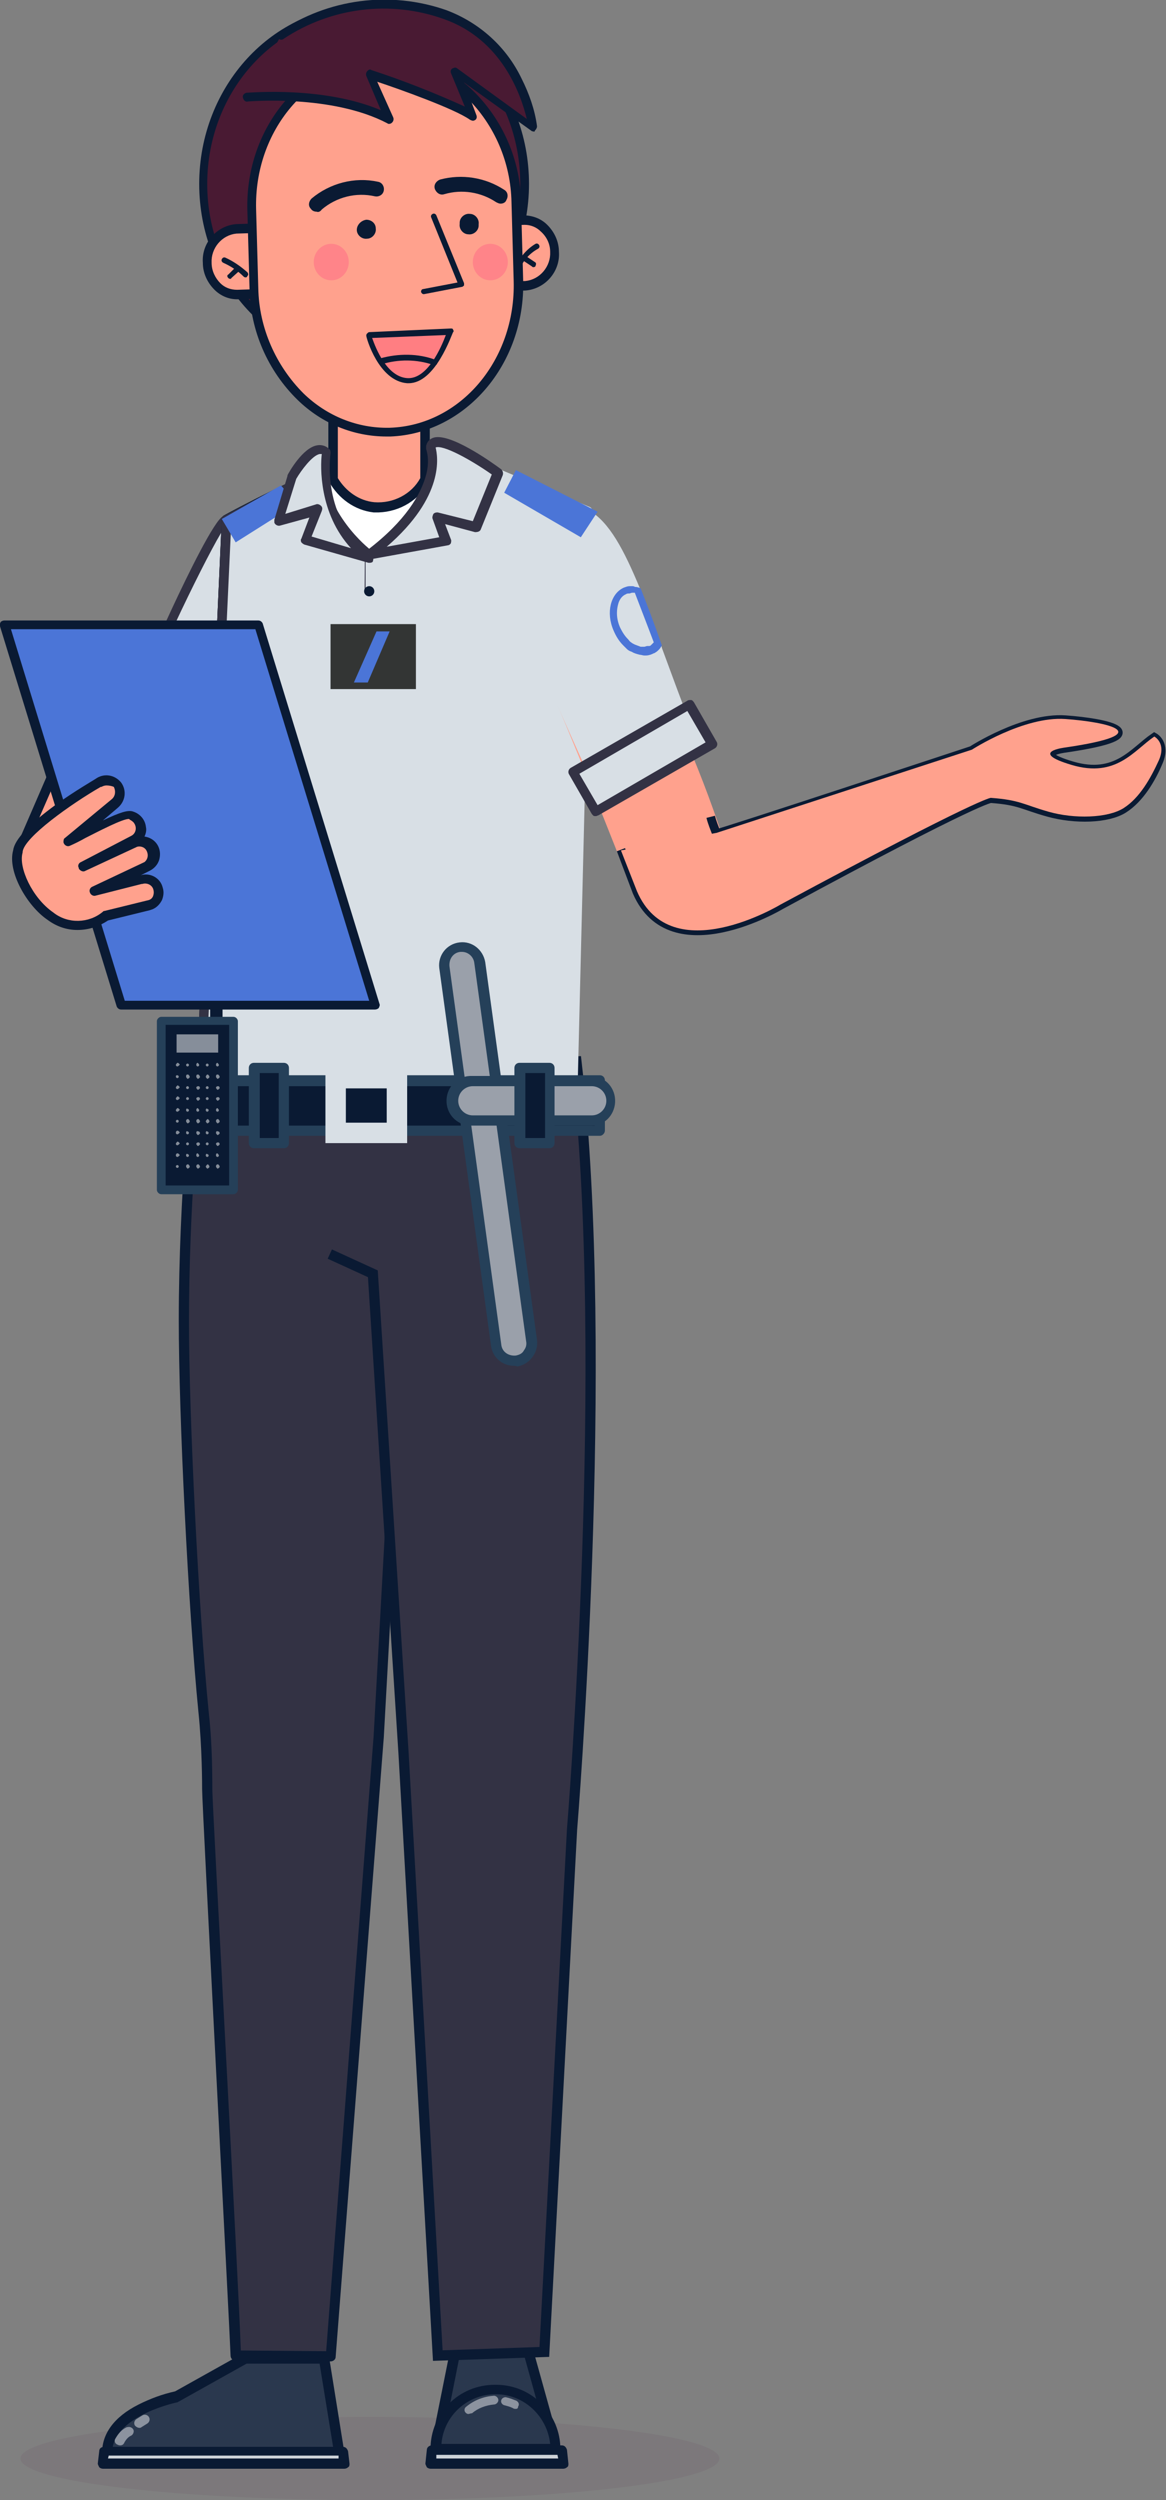 <?xml version="1.0" encoding="utf-8"?>
<!-- Generator: Adobe Illustrator 25.3.1, SVG Export Plug-In . SVG Version: 6.00 Build 0)  -->
<svg version="1.1" id="Calque_1" xmlns="http://www.w3.org/2000/svg" xmlns:xlink="http://www.w3.org/1999/xlink" x="0px" y="0px"
	 viewBox="0 0 159.8 342.5" style="enable-background:new 0 0 159.8 342.5;" xml:space="preserve">
<rect x="0" y="0" width="159.8" height="342.5" fill="#808080" stroke="none"/>
<style type="text/css">
	.st0{opacity:0.1;fill:#613857;enable-background:new    ;}
	.st1{fill:#FFA18D;}
	.st2{fill:#0A1A33;}
	.st3{fill:#2A384E;}
	.st4{fill:#CDD3D9;}
	.st5{fill:#8C939F;}
	.st6{fill:#333244;}
	.st7{fill:none;stroke:#0A1A33;stroke-width:1.4;stroke-miterlimit:10;}
	.st8{fill:#D8DFE5;}
	.st9{fill:#0F6493;}
	.st10{fill:#FFFFFF;}
	.st11{fill:#254059;}
	.st12{fill:#9AA0AA;}
	.st13{fill:#868E9A;}
	.st14{fill:#4B75D7;}
	.st15{fill:none;stroke:#0A1A33;stroke-width:1.2;stroke-miterlimit:10;}
	.st16{fill:#491A33;}
	.st17{fill:#FF8489;}
	.st18{fill:#FF7E82;}
	.st19{fill:#333534;}
</style>
<ellipse class="st0" cx="50.7" cy="336.8" rx="47.9" ry="5.7"/>
<g>
	<g>
		<path class="st1" d="M36.2,306.8l-0.6,16.6c0,0-17,10.3-16.6,11.4s26.2,0.8,26.5,0.2s-2.3-11.8-2.3-11.8l1.4-16.5"/>
		<path class="st2" d="M32.2,336.1c-4.5,0-9.4-0.1-11.9-0.4c-1.3-0.1-1.9-0.3-2.1-0.8s0.2-1.2,2.7-3c1.4-1,3.3-2.3,5.8-3.9
			c3.5-2.3,7.1-4.5,8.1-5.1l0.6-16.2c0-0.4,0.3-0.7,0.7-0.7c0.4,0,0.7,0.3,0.7,0.7c0,0.1,0,0.1,0,0.2l-0.7,16.6
			c0,0.2-0.1,0.4-0.3,0.6c-6.7,4-13.8,8.7-15.8,10.4c4.1,0.6,21.6,0.4,24.7,0c-0.2-1.5-1.2-6.5-2.3-11.1c0-0.1,0-0.1,0-0.2l1.4-16.5
			c0-0.4,0.4-0.7,0.7-0.6c0,0,0,0,0,0c0.4,0,0.7,0.4,0.6,0.8l-1.4,16.3c0.1,0.5,0.7,3,1.3,5.6c1.3,6,1.1,6.3,1,6.6s-0.3,0.5-3.8,0.6
			c-1.9,0.1-4.5,0.1-7.3,0.2L32.2,336.1z"/>
	</g>
	<g>
		<path class="st3" d="M44.5,323.1H33.6l-9.4,5.2c0,0-9.7,2-9.5,7.9h31.9L44.5,323.1z"/>
		<path class="st2" d="M46.6,336.9H14.7c-0.4,0-0.7-0.3-0.7-0.7c-0.1-2.7,1.6-5.1,5-6.8c1.6-0.8,3.2-1.4,5-1.8l9.3-5.2
			c0.1-0.1,0.2-0.1,0.3-0.1h10.8c0.3,0,0.6,0.3,0.7,0.6l2.1,13.1c0,0.2,0,0.4-0.2,0.6C47,336.8,46.8,336.9,46.6,336.9z M15.4,335.5
			h30.3l-1.9-11.7H33.8l-9.3,5.2c-0.1,0-0.1,0.1-0.2,0.1C24.3,329.1,16,330.8,15.4,335.5L15.4,335.5z"/>
	</g>
	<g>
		<polygon class="st4" points="47.2,337.5 14.1,337.5 14.3,335.7 47,335.7 		"/>
		<path class="st2" d="M47.2,338.2H14.1c-0.2,0-0.4-0.1-0.5-0.2c-0.1-0.2-0.2-0.4-0.2-0.5l0.2-1.7c0-0.4,0.3-0.6,0.7-0.6H47
			c0.4,0,0.6,0.3,0.7,0.6l0.2,1.7c0,0.2,0,0.4-0.2,0.5C47.6,338.1,47.4,338.2,47.2,338.2z M14.8,336.8h31.6v-0.4H14.9L14.8,336.8z"
			/>
	</g>
	<path class="st5" d="M19.1,332.6c0.1,0,0.2,0,0.3-0.1l0.8-0.5c0.3-0.2,0.4-0.6,0.2-0.9c-0.2-0.3-0.6-0.4-0.9-0.2l-0.8,0.5
		c-0.3,0.2-0.4,0.6-0.2,0.9C18.7,332.5,18.9,332.6,19.1,332.6z"/>
	<path class="st5" d="M16.5,335c0.2,0,0.4-0.1,0.5-0.3c0.2-0.4,0.5-0.8,0.9-1c0.3-0.1,0.5-0.5,0.4-0.8s-0.5-0.5-0.8-0.4
		c0,0,0,0-0.1,0c-0.7,0.3-1.2,0.9-1.6,1.6c-0.2,0.3,0,0.7,0.3,0.8C16.3,335,16.4,335,16.5,335z"/>
</g>
<g>
	<g>
		<path class="st1" d="M62.5,302.4l1,22c0,0-3,10.2-1.1,10.8c1.9,0.6,9.8,0.4,10.9-0.7S71,324.2,71,324.2l1-22.3"/>
		<path class="st2" d="M66.6,336.3c-1.5,0.1-2.9-0.1-4.3-0.4c-1.3-0.4-1.5-2.4-0.7-6.4c0.5-2.3,1.1-4.6,1.2-5.1l-1-21.9
			c0-0.4,0.3-0.7,0.6-0.7c0,0,0,0,0,0c0.4,0,0.7,0.3,0.7,0.6c0,0,0,0,0,0l1.1,22.1c0,0.1,0,0.2,0,0.2c0,0-0.7,2.3-1.2,4.8
			c-0.9,4.3-0.4,5.1-0.3,5.2c2,0.6,9.2,0.3,10.1-0.5c0.3-0.9-1-5.6-2.4-9.5c0-0.1,0-0.2,0-0.3l0.9-22.4c0.1-0.4,0.4-0.6,0.8-0.6
			c0.3,0,0.6,0.3,0.6,0.6l-0.9,22.2c0.2,0.5,0.9,2.5,1.5,4.6c1.3,4.6,1.1,5.7,0.6,6.2C73,335.9,69.6,336.3,66.6,336.3z"/>
	</g>
	<g>
		<polygon class="st3" points="76.1,335.5 59.7,335.5 62.5,321.5 62.5,321.5 72.2,321.5 72.2,321.5 		"/>
		<path class="st2" d="M76.1,336.2H59.7c-0.2,0-0.4-0.1-0.5-0.2c-0.1-0.2-0.2-0.4-0.2-0.6l2.8-14c0.1-0.3,0.4-0.6,0.7-0.6h9.7
			c0.3,0,0.6,0.2,0.7,0.5l3.9,14c0.1,0.2,0,0.4-0.1,0.6C76.5,336.1,76.3,336.2,76.1,336.2z M60.6,334.8h14.6l-3.5-12.6h-8.6
			L60.6,334.8z"/>
	</g>
	<g>
		<path class="st3" d="M67.9,327.3L67.9,327.3c4.5,0,8.2,3.7,8.2,8.2l0,0l0,0l0,0H59.7l0,0l0,0C59.7,331,63.4,327.3,67.9,327.3
			C67.9,327.3,67.9,327.3,67.9,327.3L67.9,327.3z"/>
		<path class="st2" d="M76.1,336.2H59.7c-0.4,0-0.7-0.3-0.7-0.7l0,0v0c0-4.9,3.9-8.8,8.8-8.8H68c4.9,0,8.8,4,8.8,8.8v0
			C76.8,335.9,76.5,336.2,76.1,336.2C76.1,336.2,76.1,336.2,76.1,336.2z M60.5,334.8h14.9C75,331,71.8,328,68,328h-0.1
			C64,328,60.8,331,60.5,334.8z"/>
	</g>
	<path class="st5" d="M70.7,330c-0.1,0-0.3,0-0.4-0.1c-0.4-0.2-0.8-0.3-1.2-0.4c-0.3-0.1-0.5-0.4-0.4-0.7c0.1-0.3,0.4-0.4,0.6-0.4
		c0.5,0.1,1,0.3,1.5,0.5c0.3,0.2,0.4,0.5,0.2,0.8C71,329.9,70.9,330,70.7,330z"/>
	<path class="st5" d="M64.2,330.7c-0.2,0-0.3-0.1-0.4-0.2c-0.2-0.2-0.2-0.6,0.1-0.8c0,0,0,0,0,0c1.1-0.9,2.4-1.4,3.8-1.5
		c0.3,0,0.6,0.3,0.6,0.6c0,0,0,0,0,0c0,0.3-0.3,0.6-0.6,0.6c0,0,0,0,0,0c-1.1,0.1-2.2,0.5-3,1.2C64.5,330.6,64.3,330.7,64.2,330.7z"
		/>
	<g>
		<polygon class="st4" points="59,337.5 77.2,337.5 76.9,335.5 59.2,335.5 		"/>
		<path class="st2" d="M77.2,338.2H59c-0.2,0-0.4-0.1-0.5-0.2c-0.1-0.2-0.2-0.4-0.2-0.5l0.2-1.9c0-0.3,0.3-0.6,0.7-0.6H77
			c0.4,0,0.6,0.3,0.7,0.6l0.2,1.9c0,0.2,0,0.4-0.2,0.5C77.6,338.1,77.4,338.2,77.2,338.2z M59.8,336.8h16.7l-0.1-0.5H59.8
			L59.8,336.8z"/>
	</g>
</g>
<path class="st6" d="M27,146.8c0,0-1.8,16.5-1.8,34.2c0,17.9,3.2,61.7,3.2,64.2c0,2.3,3.9,77.5,3.9,77.5l13,0.1l6.5-84.8l3.5-63.4
	l15.8-29L27,146.8z"/>
<path class="st2" d="M45.3,323.5L45.3,323.5l-13-0.1c-0.4,0-0.7-0.3-0.7-0.7c-0.1-3.1-3.9-75.3-3.9-77.6c0-0.6,0-5.7-0.5-10.5
	c-1.4-14.2-2.7-40.7-2.7-53.7c0-17.5,1.8-34.1,1.8-34.3c0-0.3,0.3-0.6,0.7-0.6l44.3-1.2c0.2,0,0.5,0.1,0.6,0.3
	c0.1,0.2,0.1,0.5,0,0.7l-15.8,28.8L52.6,238L46,322.9C46,323.2,45.7,323.5,45.3,323.5z M33,322l11.7,0.1l6.5-84.2l3.5-63.3
	c0-0.1,0-0.2,0.1-0.3l15.3-27.9l-42.5,1.1c-0.3,3.1-1.7,18-1.7,33.5c0,13,1.3,39.4,2.7,53.5c0.4,3.5,0.5,7.1,0.5,10.7
	C29.1,247.3,32.8,314.5,33,322z"/>
<path class="st6" d="M45.2,171.8l5.9,2.7l4.2,65.6l4.7,82.6l14.6-0.5l3.8-71.6c0,0,5.3-63.9,0.6-105H60.5"/>
<path class="st7" d="M45.2,171.8l5.9,2.7l4.2,65.6l4.7,82.6l14.6-0.5l3.8-71.6c0,0,5.3-64.2,0.6-105.2L57.5,146"/>
<path class="st8" d="M31.4,71c-1-0.7-12.2,23.1-12.7,26.8l11.2,8.2L31.4,71z"/>
<path class="st6" d="M29.5,106.8c-0.1,0-0.3,0-0.4-0.1l-11.2-8.2c-0.2-0.1-0.3-0.4-0.2-0.6c0.2-2,3.4-9.2,5.9-14.6
	c2.1-4.5,5.8-12.1,7-12.6c0.2-0.1,0.5-0.1,0.7,0.1c0.2,0.1,0.3,0.3,0.3,0.6l-1.5,35c0,0.2-0.2,0.4-0.4,0.6
	C29.7,106.7,29.6,106.8,29.5,106.8z M19,97.6l9.9,7.3L30.3,73C27.5,77.7,19.9,93.6,19,97.6z"/>
<g>
	<rect x="21.6" y="92.5" transform="matrix(0.531 -0.847 0.847 0.531 -74.537 68.488)" class="st9" width="6.1" height="18.2"/>
	<path class="st2" d="M30.7,109.7c-0.1,0-0.2,0-0.3-0.1L15,99.9c-0.3-0.2-0.4-0.6-0.2-0.9l3.2-5.2c0.1-0.1,0.2-0.2,0.4-0.3
		c0.2,0,0.3,0,0.5,0.1l15.4,9.7c0.3,0.2,0.4,0.6,0.2,0.9c0,0,0,0,0,0l-3.3,5.2c-0.1,0.1-0.2,0.2-0.4,0.3L30.7,109.7z M16.2,99.2
		l14.3,9l2.6-4.1l-14.3-9L16.2,99.2z"/>
</g>
<g>
	<path class="st10" d="M61.9,63.3c0,0-11.6,0.1-15.2,0.7c-3.9,0.7-15.6,7.1-15.6,7.1l-3.7,81.3l51.1-0.1l2-82.1L61.9,63.3z"/>
	<path class="st2" d="M27.4,153.1c-0.2,0-0.3-0.1-0.5-0.2c-0.1-0.1-0.2-0.3-0.2-0.5l3.7-81.3c0-0.2,0.1-0.4,0.3-0.5
		c0.5-0.3,11.9-6.4,15.8-7.2c3.6-0.6,14.8-0.7,15.3-0.7c0.1,0,0.1,0,0.2,0l18.5,7c0.3,0.1,0.4,0.3,0.4,0.6l-2,82.1
		c0,0.3-0.3,0.6-0.6,0.6L27.4,153.1L27.4,153.1z M31.7,71.5L28,151.8l49.8-0.1l1.9-81l-18-6.7c-1.2,0-11.7,0.1-14.9,0.7
		S33.6,70.5,31.7,71.5z"/>
</g>
<g>
	<path class="st1" d="M58.3,65.7c-1.4,2.5-4.1,4-7,3.8c-2.4-0.3-4.4-1.7-5.6-3.8V46.5h12.6V65.7z"/>
	<path class="st2" d="M51.9,70.2h-0.7c-2.6-0.3-4.8-1.9-6.1-4.2C45,65.9,45,65.8,45,65.7V46.5c0-0.4,0.3-0.6,0.6-0.6h12.7
		c0.4,0,0.6,0.3,0.6,0.6v19.1c0,0.1,0,0.2-0.1,0.3C57.5,68.5,54.8,70.1,51.9,70.2z M46.3,65.5c1.1,1.8,2.9,3.1,5,3.3
		c2.6,0.2,5.1-1.1,6.3-3.3V47.2H46.3V65.5z"/>
</g>
<path class="st8" d="M50.7,76c-3.6-2.8-6.1-6.8-6.9-11.3l-12.6,6.5l-3.7,81.3l22.8-1L50.7,76z"/>
<path class="st6" d="M27.4,153.1c-0.2,0-0.3-0.1-0.5-0.2c-0.1-0.1-0.2-0.3-0.2-0.5l3.7-81.3c0-0.2,0.1-0.4,0.4-0.5l12.6-6.5
	c0.2-0.1,0.4-0.1,0.6,0c0.2,0.1,0.3,0.3,0.3,0.5c1.1,6.8,6.7,10.9,6.7,10.9c0.2,0.1,0.3,0.3,0.3,0.5l-0.5,75.5
	c0,0.3-0.3,0.6-0.6,0.6L27.4,153.1L27.4,153.1z M31.7,71.5L28,151.8l21.5-1L50,76.3c-3.4-2.7-5.8-6.5-6.8-10.7L31.7,71.5z"/>
<g>
	<g>
		<polygon class="st8" points="50.7,76 50.7,151.4 78.5,151.4 81.4,70.9 68.2,64.9 		"/>
		<path class="st8" d="M78.5,152.1H50.7c-0.4,0-0.6-0.3-0.6-0.6V76c0-0.2,0.1-0.4,0.3-0.5l17.6-11.1c0.2-0.1,0.4-0.1,0.5-0.1
			l12.2,5.1c0.3,0.1,0.5,0.3,0.4,0.6l-2,81.5C79.1,151.8,78.8,152.1,78.5,152.1C78.5,152.1,78.5,152.1,78.5,152.1z M51.3,150.8h26.5
			l1.8-81.5l-11.3-3.7l-17,10.8L51.3,150.8z"/>
	</g>
</g>
<g>
	<path class="st1" d="M100.1,124.4c0,0,0.7-0.9-1-7.5S87.7,88.1,87.7,88.1L75.5,93c4,9.2,12,29.7,12,29.7L100.1,124.4z"/>
	<path class="st1" d="M99.7,116.7c-1.6-5.1-3.5-10.2-5.6-15.1l-0.2-0.6c-0.1-0.2-0.2-0.4-0.2-0.6c-1.8-4.4-3.6-8.5-4.6-10.8
		l-0.8-1.8c-0.1-0.3-0.5-0.5-0.8-0.3l-2,0.8l-9.7,3.9l-0.5,0.2c0,0-0.1,0-0.1,0.1c-0.1,0.1-0.2,0.2-0.2,0.3c-0.1,0.2-0.1,0.3,0,0.5
		c0.3,0.8,0.7,1.7,1.1,2.6l0.1,0.2c3.9,9.2,10,24.6,10.7,26.6l1.3,0.2v-0.1c0-0.1,0-0.2,0-0.3c0-0.1-2.5-6.5-5.4-13.6l-0.2-0.6
		c-1.7-4.2-3.5-8.7-5-12.3l-1.1-2.5l10.3-4.1l0.8-0.3l0.3,0.7c0.9,2.1,2.8,6.6,4.8,11.4l0.2,0.6l0.2,0.6c2.1,4.8,3.8,9.7,5.4,14.7
		c1.6,6.3,1,7.1,1,7.2l-6.2-0.7l-5-0.6l12.4,1.8C100.8,124.4,101.4,123.4,99.7,116.7z"/>
</g>
<g>
	<path class="st8" d="M72.8,82.6C72.1,86.7,75.9,94,75.9,94l6.4,14.2l12.4-7.8c-6-14.9-8.9-27.1-14.2-30.2l0,0
		c-1.6,0.2-3.1,1-4.2,2.2L72.8,82.6z"/>
	<path class="st8" d="M95,101l-0.9,0.6l-0.6,0.3l-0.6,0.3l-10.3,6.5h-0.1c-0.1,0.1-0.2,0.1-0.3,0.1c-0.1,0-0.1,0-0.2,0l0,0l0,0
		c-0.2-0.1-0.3-0.2-0.3-0.3L76.1,96L76,95.9l-0.7-1.6c-0.2-0.5-3.8-7.5-3.2-11.8c0.1-0.3,0.4-0.6,0.7-0.5L73,82
		c0.3,0.1,0.5,0.4,0.4,0.7c-0.4,2.8,1.3,7.2,2.3,9.5l0.3,0.6c0.3,0.6,0.4,0.9,0.4,0.9l0,0l0.9,2.1l5.1,11.5l10-6.2l0.6-0.3l0.5-0.3
		l0.3-0.2c-1.6-3.9-2.9-7.6-4.1-10.9c0,0,0,0,0-0.1c-1.2-3.3-2.3-6.3-3.4-9c-1.9-4.5-3.7-7.9-6-9.3c-1.4,0.3-2.7,1-3.6,2
		c-0.2,0.2-0.4,0.3-0.7,0.2c-0.1,0-0.2-0.1-0.2-0.1c-0.3-0.2-0.3-0.6-0.1-0.9c0,0,0,0,0,0c1.2-1.3,2.9-2.2,4.6-2.4
		c0.1,0,0.3,0,0.4,0.1c2.8,1.6,4.8,5.4,7,10.7c0.9,2.3,1.9,4.9,2.9,7.8c0.1,0.2,0.1,0.4,0.2,0.6c1.3,3.5,2.7,7.4,4.3,11.4
		C95.4,100.5,95.3,100.9,95,101z"/>
</g>
<rect x="78.9" y="100.7" transform="matrix(0.866 -0.5 0.5 0.866 -40.12 57.954)" class="st8" width="18.4" height="6.2"/>
<path class="st6" d="M81.7,111.8h-0.2c-0.2,0-0.3-0.2-0.4-0.3l-3.1-5.4c-0.2-0.3-0.1-0.7,0.2-0.9c0,0,0,0,0,0L94.2,96
	c0.1-0.1,0.3-0.1,0.5-0.1c0.2,0,0.3,0.2,0.4,0.3l3.1,5.4c0.2,0.3,0.1,0.7-0.2,0.9c0,0,0,0,0,0L82,111.7
	C81.9,111.7,81.8,111.8,81.7,111.8z M79.4,106l2.5,4.3l14.8-8.6l-2.5-4.3L79.4,106z"/>
<path class="st8" d="M59,61.3c0,0,2.5,6.3-8.3,14.7l10.4-1.8l-1.2-3.2l5.3,1.4l3-7.4C68.2,64.9,59.5,58.5,59,61.3z"/>
<path class="st6" d="M50.7,76.6c-0.3,0-0.5-0.2-0.6-0.4c-0.1-0.3,0-0.6,0.2-0.8c5.4-4.1,7.3-7.7,8-10c0.4-1.3,0.5-2.6,0.1-3.9
	c0-0.1,0-0.2,0-0.4c0.1-0.5,0.4-0.9,0.9-1.1c2.2-0.9,8.2,3.4,9.4,4.3c0.2,0.2,0.3,0.5,0.2,0.8l-3,7.4c-0.1,0.3-0.4,0.4-0.8,0.4
	L61,71.8l0.8,2.1c0.1,0.2,0,0.4,0,0.5c-0.1,0.2-0.3,0.3-0.4,0.3l-10.5,1.9L50.7,76.6z M59.7,61.3C60,62.5,61,68,53,74.9l7.2-1.3
	l-0.9-2.5c-0.1-0.2,0-0.5,0.1-0.7c0.2-0.2,0.4-0.2,0.6-0.2l4.8,1.2l2.6-6.4C64.4,62.9,60.7,60.9,59.7,61.3
	C59.7,61.3,59.7,61.3,59.7,61.3L59.7,61.3z"/>
<rect x="42.8" y="81" class="st8" width="15.5" height="65.7"/>
<g>
	<rect x="23.7" y="148" class="st2" width="58.5" height="6.9"/>
	<path class="st11" d="M82.2,155.6H23.7c-0.4,0-0.7-0.3-0.7-0.7l0,0V148c0-0.4,0.3-0.7,0.7-0.7c0,0,0,0,0,0h58.5
		c0.4,0,0.7,0.3,0.7,0.7c0,0,0,0,0,0v6.9C82.9,155.2,82.6,155.6,82.2,155.6C82.2,155.6,82.2,155.6,82.2,155.6z M24.4,154.2h57.1
		v-5.4H24.4L24.4,154.2z"/>
</g>
<g>
	<path class="st12" d="M70.7,186.4L70.7,186.4c1.3-0.2,2.3-1.4,2.1-2.8l-7.1-51.8c-0.2-1.3-1.4-2.3-2.8-2.1l0,0
		c-1.3,0.2-2.3,1.4-2.1,2.8l7.1,51.8C68.2,185.6,69.4,186.6,70.7,186.4z"/>
	<path class="st11" d="M70.4,187.1c-1.6,0-2.9-1.2-3.1-2.7l-7.1-51.8c-0.2-1.7,1-3.3,2.8-3.5c1.7-0.2,3.2,1,3.5,2.7l7.1,51.8
		c0.2,1.7-1,3.3-2.7,3.6c0,0,0,0,0,0C70.7,187.1,70.5,187.1,70.4,187.1z M63.3,130.4h-0.2c-1,0.1-1.6,1-1.5,2c0,0,0,0,0,0l7.1,51.8
		c0.1,1,1,1.6,2,1.5c0,0,0,0,0,0l0,0c0.5-0.1,0.9-0.3,1.1-0.7c0.3-0.4,0.4-0.8,0.3-1.3L65,131.9C64.9,131.1,64.2,130.4,63.3,130.4z"
		/>
</g>
<g>
	<path class="st12" d="M81.1,153.5H64.8c-1.5,0-2.7-1.2-2.7-2.7l0,0c0-1.5,1.2-2.7,2.7-2.7h16.3c1.5,0,2.7,1.2,2.7,2.7l0,0
		C83.8,152.3,82.6,153.5,81.1,153.5z"/>
	<path class="st11" d="M81.1,154.2H64.8c-1.9,0.1-3.5-1.3-3.6-3.2c-0.1-1.9,1.3-3.5,3.2-3.6c0.1,0,0.2,0,0.4,0h16.3
		c1.9,0.1,3.3,1.7,3.2,3.6C84.2,152.8,82.8,154.2,81.1,154.2z M64.8,148.8c-1.1,0-2,0.9-2,2s0.9,2,2,2h16.3c1.1,0,2-0.9,2-2
		s-0.9-2-2-2H64.8z"/>
</g>
<g>
	<rect x="71.3" y="146.3" class="st2" width="4.1" height="10.3"/>
	<path class="st11" d="M75.3,157.3h-4.1c-0.4,0-0.7-0.3-0.7-0.7c0,0,0,0,0,0v-10.3c0-0.4,0.3-0.7,0.7-0.7c0,0,0,0,0,0h4.1
		c0.4,0,0.7,0.3,0.7,0.7l0,0v10.3C76,157,75.7,157.3,75.3,157.3L75.3,157.3z M72,155.9h2.7V147H72V155.9z"/>
</g>
<g>
	<rect x="34.9" y="146.3" class="st2" width="4.1" height="10.3"/>
	<path class="st11" d="M38.9,157.3h-4.1c-0.4,0-0.7-0.3-0.7-0.7l0,0v-10.3c0-0.4,0.3-0.7,0.7-0.7c0,0,0,0,0,0h4.1
		c0.4,0,0.7,0.3,0.7,0.7l0,0v10.3C39.6,157,39.3,157.3,38.9,157.3C38.9,157.3,38.9,157.3,38.9,157.3z M35.6,155.9h2.6V147h-2.6
		V155.9z"/>
</g>
<g>
	<g>
		<rect x="28.8" y="122.8" class="st2" width="1.7" height="17"/>
		<g>
			<rect x="22.1" y="139.8" class="st2" width="9.9" height="23.1"/>
			<path class="st11" d="M32,163.6h-9.9c-0.3,0-0.6-0.3-0.6-0.6v-23.1c0-0.3,0.3-0.6,0.6-0.6H32c0.3,0,0.6,0.3,0.6,0.6V163
				C32.6,163.3,32.3,163.6,32,163.6z M22.7,162.4h8.7v-22h-8.7L22.7,162.4z"/>
		</g>
		<rect x="24.2" y="141.7" class="st13" width="5.7" height="2.5"/>
	</g>
	<g>
		<g>
			<path class="st13" d="M29.6,145.9c0,0.1,0.1,0.2,0.2,0.2c0,0,0,0,0,0c0.1,0,0.2-0.1,0.2-0.2l0,0c0-0.1-0.1-0.2-0.2-0.3
				C29.7,145.6,29.6,145.7,29.6,145.9C29.6,145.9,29.6,145.9,29.6,145.9z"/>
			<path class="st13" d="M29.6,147.5c0,0.1,0.1,0.2,0.2,0.3c0.1,0,0.2-0.1,0.3-0.2c0,0,0-0.1,0-0.1c0-0.1-0.1-0.2-0.2-0.3
				C29.7,147.2,29.6,147.2,29.6,147.5C29.6,147.4,29.6,147.4,29.6,147.5z"/>
			<path class="st13" d="M29.6,149c0,0.1,0.1,0.2,0.2,0.3c0.1,0,0.2-0.1,0.3-0.2c0,0,0-0.1,0-0.1c0-0.1-0.1-0.2-0.2-0.2l0,0
				C29.7,148.8,29.6,148.9,29.6,149C29.6,149,29.6,149,29.6,149z"/>
			<path class="st13" d="M29.6,150.5c0,0.1,0.1,0.2,0.2,0.3c0.1,0,0.2-0.1,0.3-0.2c0,0,0-0.1,0-0.1c0-0.1-0.1-0.2-0.2-0.2l0,0
				C29.7,150.3,29.6,150.4,29.6,150.5C29.6,150.5,29.6,150.5,29.6,150.5z"/>
			<path class="st13" d="M29.6,152.1c0,0.1,0.1,0.2,0.2,0.2c0,0,0,0,0,0c0.1,0,0.2-0.1,0.2-0.2l0,0c0-0.1-0.1-0.2-0.2-0.3
				C29.7,151.8,29.6,151.9,29.6,152.1C29.6,152,29.6,152.1,29.6,152.1z"/>
			<path class="st13" d="M29.6,153.6c0,0.1,0.1,0.2,0.2,0.3c0.1,0,0.2-0.1,0.3-0.2c0,0,0-0.1,0-0.1c0-0.1-0.1-0.2-0.2-0.3
				C29.7,153.3,29.6,153.4,29.6,153.6C29.6,153.6,29.6,153.6,29.6,153.6z"/>
			<path class="st13" d="M29.6,155.2c0,0.1,0.1,0.2,0.2,0.3c0.1,0,0.2-0.1,0.3-0.2c0,0,0-0.1,0-0.1c0-0.1-0.1-0.2-0.2-0.2l0,0
				C29.7,154.9,29.6,155,29.6,155.2C29.6,155.2,29.6,155.2,29.6,155.2z"/>
			<path class="st13" d="M29.6,156.7c0,0.1,0.1,0.2,0.2,0.3c0.1,0,0.2-0.1,0.3-0.2c0,0,0-0.1,0-0.1c0-0.1-0.1-0.2-0.2-0.2l0,0
				C29.7,156.5,29.6,156.6,29.6,156.7C29.6,156.7,29.6,156.7,29.6,156.7z"/>
			<path class="st13" d="M29.6,158.3c0,0.1,0.1,0.2,0.2,0.2c0,0,0,0,0,0c0.1,0,0.2-0.1,0.2-0.2l0,0c0-0.1-0.1-0.2-0.2-0.3
				C29.7,158,29.6,158,29.6,158.3C29.6,158.2,29.6,158.2,29.6,158.3z"/>
			<path class="st13" d="M29.6,159.8c0,0.1,0.1,0.2,0.2,0.3c0.1,0,0.2-0.1,0.3-0.2c0,0,0-0.1,0-0.1c0-0.1-0.1-0.2-0.2-0.3
				C29.7,159.5,29.6,159.6,29.6,159.8C29.6,159.7,29.6,159.8,29.6,159.8z"/>
		</g>
		<g>
			<path class="st13" d="M28.2,145.9c0,0.1,0.1,0.2,0.2,0.2l0,0c0.1,0,0.2-0.1,0.2-0.2c0-0.1-0.1-0.2-0.2-0.2
				C28.3,145.7,28.2,145.8,28.2,145.9C28.2,145.9,28.2,145.9,28.2,145.9z"/>
			<path class="st13" d="M28.2,147.5c0,0.1,0.1,0.2,0.2,0.3c0.1,0,0.2-0.1,0.3-0.2c0,0,0-0.1,0-0.1c0-0.1-0.1-0.2-0.2-0.3
				C28.4,147.2,28.3,147.2,28.2,147.5C28.2,147.4,28.2,147.4,28.2,147.5z"/>
			<path class="st13" d="M28.2,149c0,0.1,0.1,0.2,0.2,0.2c0.1,0,0.2-0.1,0.2-0.2s-0.1-0.2-0.2-0.2c0,0,0,0,0,0
				C28.3,148.8,28.2,148.9,28.2,149L28.2,149z"/>
			<path class="st13" d="M28.2,150.5c0,0.1,0.1,0.2,0.2,0.2c0.1,0,0.2-0.1,0.2-0.2s-0.1-0.2-0.2-0.2c0,0,0,0,0,0
				C28.3,150.3,28.2,150.4,28.2,150.5L28.2,150.5z"/>
			<path class="st13" d="M28.2,152.1c0,0.1,0.1,0.2,0.2,0.2l0,0c0.1,0,0.2-0.1,0.2-0.2c0-0.1-0.1-0.2-0.2-0.2
				C28.3,151.8,28.2,151.9,28.2,152.1C28.2,152.1,28.2,152.1,28.2,152.1z"/>
			<path class="st13" d="M28.2,153.6c0,0.1,0.1,0.2,0.2,0.3c0.1,0,0.2-0.1,0.3-0.2c0,0,0-0.1,0-0.1c0-0.1-0.1-0.2-0.2-0.3
				C28.4,153.3,28.3,153.4,28.2,153.6C28.2,153.6,28.2,153.6,28.2,153.6z"/>
			<path class="st13" d="M28.2,155.2c0,0.1,0.1,0.2,0.2,0.2c0.1,0,0.2-0.1,0.2-0.2s-0.1-0.2-0.2-0.2c0,0,0,0,0,0
				C28.3,154.9,28.2,155,28.2,155.2L28.2,155.2z"/>
			<path class="st13" d="M28.2,156.7c0,0.1,0.1,0.2,0.2,0.2c0.1,0,0.2-0.1,0.2-0.2s-0.1-0.2-0.2-0.2c0,0,0,0,0,0
				C28.3,156.5,28.2,156.6,28.2,156.7L28.2,156.7z"/>
			<path class="st13" d="M28.2,158.3c0,0.1,0.1,0.2,0.2,0.2l0,0c0.1,0,0.2-0.1,0.2-0.2c0-0.1-0.1-0.2-0.2-0.2
				C28.3,158,28.2,158.1,28.2,158.3C28.2,158.2,28.2,158.3,28.2,158.3z"/>
			<path class="st13" d="M28.2,159.8c0,0.1,0.1,0.2,0.2,0.3c0.1,0,0.2-0.1,0.3-0.2c0,0,0-0.1,0-0.1c0-0.1-0.1-0.2-0.2-0.3
				C28.4,159.5,28.3,159.6,28.2,159.8C28.2,159.7,28.2,159.8,28.2,159.8z"/>
		</g>
		<g>
			<path class="st13" d="M25.5,145.9c0,0.1,0.1,0.2,0.2,0.2l0,0c0.1,0,0.2-0.1,0.2-0.2c0-0.1-0.1-0.2-0.2-0.2
				C25.6,145.7,25.5,145.8,25.5,145.9C25.5,145.9,25.5,145.9,25.5,145.9z"/>
			<path class="st13" d="M25.5,147.5c0,0.1,0.1,0.2,0.2,0.3c0.1,0,0.2-0.1,0.3-0.2c0,0,0-0.1,0-0.1c0-0.1-0.1-0.2-0.2-0.3
				C25.6,147.2,25.5,147.2,25.5,147.5C25.5,147.4,25.5,147.4,25.5,147.5z"/>
			<path class="st13" d="M25.5,149c0,0.1,0.1,0.2,0.2,0.2c0.1,0,0.2-0.1,0.2-0.2s-0.1-0.2-0.2-0.2c0,0,0,0,0,0
				C25.6,148.8,25.5,148.9,25.5,149L25.5,149z"/>
			<path class="st13" d="M25.5,150.5c0,0.1,0.1,0.2,0.2,0.2c0.1,0,0.2-0.1,0.2-0.2s-0.1-0.2-0.2-0.2c0,0,0,0,0,0
				C25.6,150.3,25.5,150.4,25.5,150.5L25.5,150.5z"/>
			<path class="st13" d="M25.5,152.1c0,0.1,0.1,0.2,0.2,0.2l0,0c0.1,0,0.2-0.1,0.2-0.2c0-0.1-0.1-0.2-0.2-0.2
				C25.6,151.8,25.5,151.9,25.5,152.1C25.5,152.1,25.5,152.1,25.5,152.1z"/>
			<path class="st13" d="M25.5,153.6c0,0.1,0.1,0.2,0.2,0.3c0.1,0,0.2-0.1,0.3-0.2c0,0,0-0.1,0-0.1c0-0.1-0.1-0.2-0.2-0.3
				C25.6,153.3,25.5,153.4,25.5,153.6C25.5,153.6,25.5,153.6,25.5,153.6z"/>
			<path class="st13" d="M25.5,155.2c0,0.1,0.1,0.2,0.2,0.2c0.1,0,0.2-0.1,0.2-0.2s-0.1-0.2-0.2-0.2c0,0,0,0,0,0
				C25.6,154.9,25.5,155,25.5,155.2L25.5,155.2z"/>
			<path class="st13" d="M25.5,156.7c0,0.1,0.1,0.2,0.2,0.2c0.1,0,0.2-0.1,0.2-0.2s-0.1-0.2-0.2-0.2c0,0,0,0,0,0
				C25.6,156.5,25.5,156.6,25.5,156.7L25.5,156.7z"/>
			<path class="st13" d="M25.5,158.3c0,0.1,0.1,0.2,0.2,0.2l0,0c0.1,0,0.2-0.1,0.2-0.2c0-0.1-0.1-0.2-0.2-0.2
				C25.6,158,25.5,158.1,25.5,158.3C25.5,158.2,25.5,158.3,25.5,158.3z"/>
			<path class="st13" d="M25.5,159.8c0,0.1,0.1,0.2,0.2,0.3c0.1,0,0.2-0.1,0.3-0.2c0,0,0-0.1,0-0.1c0-0.1-0.1-0.2-0.2-0.3
				C25.6,159.5,25.5,159.6,25.5,159.8C25.5,159.7,25.5,159.8,25.5,159.8z"/>
		</g>
		<g>
			<path class="st13" d="M26.9,145.9c0,0.1,0.1,0.2,0.2,0.2c0,0,0,0,0,0c0.1,0,0.2-0.1,0.2-0.2l0,0c0-0.1-0.1-0.2-0.2-0.3
				C27,145.6,26.9,145.7,26.9,145.9C26.9,145.9,26.9,145.9,26.9,145.9z"/>
			<path class="st13" d="M26.9,147.5c0,0.1,0.1,0.2,0.2,0.3c0.1,0,0.2-0.1,0.3-0.2c0,0,0-0.1,0-0.1c0-0.1-0.1-0.2-0.2-0.3
				C27,147.2,26.9,147.2,26.9,147.5C26.9,147.4,26.9,147.4,26.9,147.5z"/>
			<path class="st13" d="M26.9,149c0,0.1,0.1,0.2,0.2,0.3c0.1,0,0.2-0.1,0.3-0.2c0,0,0-0.1,0-0.1c0-0.1-0.1-0.2-0.2-0.2l0,0
				C27,148.8,26.9,148.9,26.9,149C26.9,149,26.9,149,26.9,149z"/>
			<path class="st13" d="M26.9,150.5c0,0.1,0.1,0.2,0.2,0.3c0.1,0,0.2-0.1,0.3-0.2c0,0,0-0.1,0-0.1c0-0.1-0.1-0.2-0.2-0.2l0,0
				C27,150.3,26.9,150.4,26.9,150.5C26.9,150.5,26.9,150.5,26.9,150.5z"/>
			<path class="st13" d="M26.9,152.1c0,0.1,0.1,0.2,0.2,0.2c0,0,0,0,0,0c0.1,0,0.2-0.1,0.2-0.2l0,0c0-0.1-0.1-0.2-0.2-0.3
				C27,151.8,26.9,151.9,26.9,152.1C26.9,152,26.9,152.1,26.9,152.1z"/>
			<path class="st13" d="M26.9,153.6c0,0.1,0.1,0.2,0.2,0.3c0.1,0,0.2-0.1,0.3-0.2c0,0,0-0.1,0-0.1c0-0.1-0.1-0.2-0.2-0.3
				C27,153.3,26.9,153.4,26.9,153.6C26.9,153.6,26.9,153.6,26.9,153.6z"/>
			<path class="st13" d="M26.9,155.2c0,0.1,0.1,0.2,0.2,0.3c0.1,0,0.2-0.1,0.3-0.2c0,0,0-0.1,0-0.1c0-0.1-0.1-0.2-0.2-0.2l0,0
				C27,154.9,26.9,155,26.9,155.2C26.9,155.2,26.9,155.2,26.9,155.2z"/>
			<path class="st13" d="M26.9,156.7c0,0.1,0.1,0.2,0.2,0.3c0.1,0,0.2-0.1,0.3-0.2c0,0,0-0.1,0-0.1c0-0.1-0.1-0.2-0.2-0.2l0,0
				C27,156.5,26.9,156.6,26.9,156.7C26.9,156.7,26.9,156.7,26.9,156.7z"/>
			<path class="st13" d="M26.9,158.3c0,0.1,0.1,0.2,0.2,0.2c0,0,0,0,0,0c0.1,0,0.2-0.1,0.2-0.2l0,0c0-0.1-0.1-0.2-0.2-0.3
				C27,158,26.9,158,26.9,158.3C26.9,158.2,26.9,158.2,26.9,158.3z"/>
			<path class="st13" d="M26.9,159.8c0,0.1,0.1,0.2,0.2,0.3c0.1,0,0.2-0.1,0.3-0.2c0,0,0-0.1,0-0.1c0-0.1-0.1-0.2-0.2-0.3
				C27,159.5,26.9,159.6,26.9,159.8C26.9,159.7,26.9,159.8,26.9,159.8z"/>
		</g>
		<g>
			<path class="st13" d="M24.1,145.9c0,0.1,0.1,0.2,0.2,0.2c0,0,0,0,0,0c0.1,0,0.2-0.1,0.3-0.2s-0.1-0.2-0.2-0.3c0,0-0.1,0-0.1,0
				C24.2,145.7,24.1,145.8,24.1,145.9z"/>
			<path class="st13" d="M24.1,147.5c0,0.1,0.1,0.2,0.2,0.2c0.1,0,0.2-0.1,0.2-0.2c0-0.1-0.1-0.2-0.2-0.2S24.1,147.3,24.1,147.5z"/>
			<path class="st13" d="M24.1,149c0,0.1,0.1,0.2,0.2,0.2c0.1,0,0.2-0.1,0.3-0.2s-0.1-0.2-0.2-0.3c0,0-0.1,0-0.1,0
				C24.2,148.8,24.1,148.9,24.1,149C24.1,149,24.1,149,24.1,149z"/>
			<path class="st13" d="M24.1,150.5c0,0.1,0.1,0.2,0.2,0.2c0.1,0,0.2-0.1,0.3-0.2s-0.1-0.2-0.2-0.3c0,0-0.1,0-0.1,0
				C24.2,150.3,24.1,150.4,24.1,150.5C24.1,150.5,24.1,150.5,24.1,150.5z"/>
			<path class="st13" d="M24.1,152.1c0,0.1,0.1,0.2,0.2,0.2c0,0,0,0,0,0c0.1,0,0.2-0.1,0.3-0.2s-0.1-0.2-0.2-0.3c0,0-0.1,0-0.1,0
				C24.2,151.9,24.1,152,24.1,152.1z"/>
			<path class="st13" d="M24.1,153.6c0,0.1,0.1,0.2,0.2,0.2c0.1,0,0.2-0.1,0.2-0.2c0-0.1-0.1-0.2-0.2-0.2S24.1,153.5,24.1,153.6z"/>
			<path class="st13" d="M24.1,155.2c0,0.1,0.1,0.2,0.2,0.2c0.1,0,0.2-0.1,0.3-0.2s-0.1-0.2-0.2-0.3c0,0-0.1,0-0.1,0
				C24.2,154.9,24.1,155,24.1,155.2C24.1,155.2,24.1,155.2,24.1,155.2z"/>
			<path class="st13" d="M24.1,156.7c0,0.1,0.1,0.2,0.2,0.2c0.1,0,0.2-0.1,0.3-0.2s-0.1-0.2-0.2-0.3c0,0-0.1,0-0.1,0
				C24.2,156.5,24.1,156.6,24.1,156.7C24.1,156.7,24.1,156.7,24.1,156.7z"/>
			<path class="st13" d="M24.1,158.3c0,0.1,0.1,0.2,0.2,0.2c0,0,0,0,0,0c0.1,0,0.2-0.1,0.3-0.2s-0.1-0.2-0.2-0.3c0,0-0.1,0-0.1,0
				C24.2,158,24.1,158.1,24.1,158.3z"/>
			<path class="st13" d="M24.1,159.8c0,0.1,0.1,0.2,0.2,0.2c0.1,0,0.2-0.1,0.2-0.2c0-0.1-0.1-0.2-0.2-0.2S24.1,159.7,24.1,159.8z"/>
		</g>
	</g>
</g>
<rect x="46" y="147.7" class="st2" width="8.4" height="7.5"/>
<path class="st8" d="M53,149.1v4.7h-5.6v-4.7H53 M55.8,146.3H44.6v10.3h11.2L55.8,146.3L55.8,146.3z"/>
<circle class="st2" cx="50.6" cy="81" r="0.7"/>
<path class="st14" d="M86.6,81.2c0.1,0,0.2,0,0.3,0h0.1c0.8,2.1,1.7,4.4,2.6,6.8l-0.1,0.1c-0.1,0.1-0.2,0.2-0.3,0.3
	c-0.1,0.1-0.2,0.1-0.3,0.1h-0.1h-0.1c-0.1,0-0.3,0.1-0.4,0.1h-0.1c-0.1,0-0.2,0-0.4,0l0,0c-0.3-0.1-0.5-0.2-0.8-0.3
	c-0.2-0.1-0.4-0.2-0.5-0.3c-0.2-0.1-0.3-0.3-0.4-0.4c-0.5-0.5-0.8-1-1.1-1.6c-0.5-1.1-0.6-2.3-0.2-3.5c0.2-0.5,0.5-0.9,1-1.1
	c0.1-0.1,0.3-0.1,0.5-0.1L86.6,81.2 M86.6,80.3h-0.3c-0.3,0-0.5,0.1-0.8,0.2c-1.8,0.8-2.5,3.4-1.4,5.9c0.3,0.7,0.7,1.4,1.3,2
	c0.2,0.2,0.3,0.3,0.5,0.5c0.2,0.2,0.4,0.3,0.7,0.4c0.3,0.2,0.7,0.3,1.1,0.4c0.2,0,0.4,0.1,0.6,0.1h0.1c0.2,0,0.4,0,0.7-0.1
	c0.1,0,0.2-0.1,0.3-0.1c0.1-0.1,0.3-0.1,0.4-0.2c0.2-0.1,0.4-0.3,0.5-0.4c0.2-0.2,0.3-0.4,0.4-0.6c-1-2.9-2-5.5-2.9-7.8
	c-0.2-0.1-0.5-0.2-0.8-0.2C86.9,80.3,86.7,80.3,86.6,80.3L86.6,80.3z"/>
<g>
	<path class="st1" d="M9.2,112.9c0.1-1.2,1.5-4,1.7-5.3c0.2-1.1-0.5-2.1-1.6-2.3c-0.9-0.2-1.8,0.3-2.1,1.1l-4.4,10.1"/>
	<path class="st2" d="M3.3,116.8l-1.2-0.5l4.2-9.7c0.1-0.2,0.1-0.3,0.2-0.4l0,0c0.5-1.3,1.9-1.9,3.2-1.4c1.3,0.4,2.1,1.7,1.8,3
		c-0.2,1-0.5,1.9-0.9,2.8c-0.3,0.8-0.6,1.6-0.8,2.4c0,0.3-0.3,0.6-0.7,0.6c0,0,0,0,0,0c-0.4,0-0.6-0.4-0.6-0.7
		c0.2-0.9,0.5-1.8,0.9-2.7c0.4-0.8,0.6-1.7,0.8-2.6c0,0,0,0,0-0.1c0.1-0.7-0.3-1.3-0.9-1.5c-0.6-0.3-1.4,0-1.6,0.7c0,0,0,0,0,0
		L3.3,116.8z"/>
</g>
<polygon class="st14" points="16.6,137.7 51.4,137.7 35.4,85.6 0.6,85.6 "/>
<path class="st2" d="M51.4,138.3H16.6c-0.3,0-0.5-0.2-0.6-0.4L0,85.8c-0.1-0.2,0-0.4,0.1-0.6C0.2,85.1,0.4,85,0.6,85h34.8
	c0.3,0,0.5,0.2,0.6,0.4l16,52.1c0.1,0.2,0,0.4-0.1,0.6C51.8,138.2,51.6,138.3,51.4,138.3z M17.1,137.1h33.5L35,86.2H1.5L17.1,137.1z
	"/>
<g>
	<path class="st1" d="M2.5,116.7c0.4-3.2,11-9.4,11-9.4c0.8-0.6,1.9-0.5,2.6,0.3c0.6,0.8,0.5,1.9-0.3,2.6c0,0-0.1,0-0.1,0.1
		l-6.4,5.3c1-0.3,7.7-4.3,8.7-3.7c1,0.3,1.5,1.3,1.2,2.3c-0.1,0.5-0.4,0.8-0.9,1.1l-6.9,3.6l7.1-3.3c0.9-0.4,2-0.1,2.4,0.9
		s0.1,2-0.9,2.4l0,0l-7.2,3.4l6.3-1.6c0.9-0.4,2,0.1,2.4,1.1c0.4,0.9-0.1,2-1.1,2.4c0,0,0,0-0.1,0l-6.1,1.5
		C7.6,130.4,1.5,120.4,2.5,116.7z"/>
	<path class="st2" d="M10.6,127.4c-1.5,0-2.9-0.5-4.1-1.4c-2.8-1.9-5.5-6.6-4.7-9.5c0.2-1.5,2.2-3.6,5.9-6.3
		c2.5-1.8,5.1-3.3,5.4-3.5c1.1-0.8,2.6-0.6,3.5,0.5c0.8,1.1,0.6,2.6-0.5,3.5l-2,1.7c2.3-1.1,3.5-1.5,4.2-1.2
		c0.9,0.3,1.6,1.1,1.7,2.1c0.1,0.4,0,0.9-0.2,1.3c1.4,0.2,2.3,1.4,2.1,2.8c-0.1,0.8-0.6,1.5-1.4,1.9l-1.2,0.6c1.3-0.4,2.7,0.4,3,1.7
		c0.2,0.6,0.1,1.2-0.1,1.7c-0.3,0.6-0.8,1.1-1.4,1.3l0,0l-0.3,0.1l-5.7,1.4C13.6,126.9,12.2,127.4,10.6,127.4z M14.6,107.6
		c-0.3,0-0.5,0.1-0.7,0.2h-0.1c-4,2.3-10.5,6.9-10.7,8.9c0,0,0,0.1,0,0.1c-0.6,2,1.3,6.2,4.2,8.2c2,1.6,4.9,1.5,6.8-0.1
		c0.1-0.1,0.1-0.1,0.2-0.1l6.1-1.5c0.3-0.1,0.5-0.3,0.6-0.6c0.1-0.3,0.1-0.6,0-0.9l0,0c-0.2-0.6-0.9-0.9-1.5-0.7h-0.1l-6.3,1.6
		c-0.3,0.1-0.7-0.1-0.8-0.5c-0.1-0.3,0.1-0.6,0.3-0.7l7.2-3.4c0.5-0.4,0.6-1.1,0.2-1.7c-0.3-0.4-0.8-0.5-1.2-0.4l-7.1,3.3
		c-0.3,0.2-0.7,0-0.9-0.3c0,0,0,0,0-0.1c-0.2-0.3,0-0.7,0.3-0.8l6.9-3.6c0.6-0.3,0.8-1.1,0.4-1.7c-0.1-0.2-0.4-0.4-0.6-0.5l-0.1-0.1
		c-0.8-0.1-4.4,1.8-6,2.6c-0.7,0.4-1.5,0.8-2.2,1.1c-0.3,0.1-0.7-0.1-0.8-0.5c0-0.2,0-0.5,0.2-0.6l6.4-5.3c0.5-0.4,0.6-1.1,0.3-1.7
		c0,0,0,0,0,0C15.4,107.7,15,107.6,14.6,107.6L14.6,107.6z M2.5,116.7L2.5,116.7z"/>
</g>
<path class="st15" d="M85.1,116.4l2.2,5.8C92,133,107,124,107,124c27.5-14.9,28.8-14.6,28.8-14.6c4,0.3,4.3,0.9,7.9,1.9
	s8.1,0.9,10.3-0.5s3.8-4.1,4.8-6.5s-0.6-3.3-0.6-3.3c-2.8,1.9-5.2,5.7-11.3,3.9s-0.9-2.4-0.9-2.4c13-1.9,5.7-3.5,0-3.9
	s-12.8,4.2-12.8,4.2s-34.8,11.5-35,11.4c-0.3-0.8-0.6-1.5-0.8-2.3"/>
<g id="ba159136-e810-4d55-b4d9-32b9c5c789f1">
	<g>
		<g>
			<ellipse class="st16" cx="49.9" cy="25.2" rx="22" ry="23.8"/>
			<path class="st2" d="M49.9,49.6c-12.5,0-22.6-11-22.6-24.4S37.4,0.8,49.9,0.8s22.6,11,22.6,24.4S62.3,49.6,49.9,49.6z M49.9,1.9
				C38,1.9,28.4,12.4,28.4,25.2S38,48.5,49.9,48.5S71.3,38,71.3,25.2S61.7,1.9,49.9,1.9z"/>
		</g>
		<g>
			<g>
				<path class="st1" d="M72,39.1l-39.4,1.2c-2.4,0-4.2-2-4.2-4.4l0,0c-0.2-2.4,1.6-4.4,4-4.6l39.3-1.2c2.4,0,4.3,2,4.2,4.4
					c0,0,0,0,0,0l0,0C76.2,36.9,74.4,39,72,39.1z"/>
				<path class="st2" d="M32.5,41c-1.2,0-2.3-0.5-3.1-1.3c-1-1-1.6-2.3-1.6-3.7c-0.2-2.7,1.9-5.1,4.6-5.3l39.3-1.2
					c1.2,0,2.4,0.4,3.3,1.3c1,1,1.6,2.3,1.6,3.7c0.2,2.7-1.9,5.1-4.6,5.3L32.7,41H32.5z M71.9,30.8L71.9,30.8L32.4,32
					c-2,0.2-3.5,2-3.4,4c0,1.1,0.5,2.1,1.2,2.8c0.6,0.6,1.4,0.9,2.3,0.9L72,38.5v0.6v-0.6c2-0.2,3.5-2,3.4-4c0-1.1-0.5-2.1-1.3-2.8
					C73.5,31.1,72.7,30.8,71.9,30.8z"/>
			</g>
			<path class="st2" d="M33.7,38c-0.1,0-0.2,0-0.3-0.1c-0.8-0.8-1.7-1.4-2.8-1.9c-0.2-0.1-0.3-0.3-0.2-0.5c0,0,0,0,0,0
				c0.1-0.2,0.3-0.3,0.5-0.2c1.1,0.5,2.1,1.2,3,2c0.1,0.1,0.2,0.4,0,0.5c0,0,0,0,0,0C33.9,37.9,33.8,38,33.7,38z"/>
			<path class="st2" d="M31.6,38.2c-0.1,0-0.2,0-0.3-0.1c-0.2-0.2-0.2-0.4,0-0.5l0.9-0.9c0.2-0.1,0.4-0.1,0.5,0
				c0.1,0.2,0.1,0.4,0,0.5l-1,0.9C31.7,38.1,31.7,38.2,31.6,38.2z"/>
			<path class="st2" d="M71,37.1c0,0-0.1,0-0.2,0c-0.2-0.1-0.3-0.3-0.2-0.5c0,0,0,0,0,0c0.6-1.3,1.6-2.5,2.8-3.2
				c0.2-0.1,0.4,0,0.5,0.2c0.1,0.2,0,0.4-0.2,0.5c0,0,0,0,0,0c-1.1,0.6-2,1.6-2.5,2.8C71.3,37,71.1,37.1,71,37.1z"/>
			<path class="st2" d="M73.1,36.6c-0.1,0-0.1,0-0.2-0.1l-1.2-0.8c-0.2-0.1-0.2-0.3-0.1-0.5c0.1-0.2,0.3-0.2,0.5-0.1l1.2,0.8
				c0.2,0.1,0.2,0.3,0.1,0.5C73.4,36.5,73.3,36.6,73.1,36.6z"/>
		</g>
		<g>
			<path class="st1" d="M53.5,59.2L53.5,59.2c-10,0.3-18.4-8.5-18.7-19.6l-0.3-10.8C34.2,17.7,42.1,8.3,52.1,8l0,0
				c10-0.3,18.4,8.5,18.7,19.6l0.3,10.8C71.4,49.6,63.5,58.9,53.5,59.2z"/>
			<path class="st2" d="M53,59.8c-4.6,0-8.9-1.8-12.2-5c-4.1-4-6.5-9.5-6.6-15.2l-0.3-10.8C33.6,17.3,41.8,7.7,52.1,7.4
				c4.7-0.1,9.3,1.7,12.7,5c4.1,4,6.5,9.5,6.6,15.2l0.3,10.8c0.3,11.5-7.9,21-18.2,21.4L53,59.8z M52.6,8.6h-0.5
				c-9.7,0.3-17.3,9.3-17,20.1l0.3,10.8c0.1,5.4,2.4,10.6,6.2,14.4c3.2,3.1,7.4,4.8,11.8,4.7c9.7-0.3,17.3-9.3,17-20.1l-0.3-10.8
				c-0.1-5.4-2.3-10.6-6.2-14.4C60.9,10.4,56.9,8.7,52.6,8.6L52.6,8.6z"/>
		</g>
		<g>
			<path class="st16" d="M33.9,13.3c0,0,11.5-1.1,19.4,3l-2.7-6.1c0,0,11.4,3.8,14.1,5.7l-2.3-6.3l10.7,7.7c0,0-1.5-11.7-12.1-15.5
				c-7.5-2.7-15.8-1.6-22.4,2.9"/>
			<path class="st2" d="M73.1,18c-0.1,0-0.2,0-0.3-0.1l-9.2-6.6l1.7,4.5c0.1,0.3,0,0.6-0.3,0.7c-0.2,0.1-0.4,0-0.6-0.1
				c-2.1-1.5-9.7-4.2-12.7-5.2l2.2,4.9c0.1,0.3,0,0.6-0.3,0.8c-0.2,0.1-0.4,0.1-0.5,0c-7.6-4-19-3-19.1-3c-0.3,0.1-0.6-0.1-0.7-0.5
				c-0.1-0.3,0.1-0.6,0.5-0.7c0,0,0.1,0,0.1,0c0.5,0,10.5-0.9,18.3,2.4l-2-4.7c-0.1-0.3,0-0.6,0.3-0.8c0.1-0.1,0.3-0.1,0.4,0
				c4.3,1.4,8.6,3.1,12.8,5L61.8,10c-0.1-0.3,0-0.6,0.4-0.7c0.2-0.1,0.4,0,0.5,0.1l9.5,6.9C71.4,13,68.8,5.4,60.8,2.6
				C53.5,0,45.4,1,38.9,5.3c-0.2,0.2-0.6,0.2-0.8-0.1c0,0,0,0,0,0C37.9,5,38,4.6,38.2,4.4c6.8-4.6,15.3-5.7,23-3
				c4.5,1.7,8.2,5,10.3,9.4c1,2,1.8,4.2,2.1,6.5c0,0.2-0.1,0.4-0.3,0.6C73.3,18,73.2,18.1,73.1,18z"/>
		</g>
		<path class="st2" d="M43.4,29c-0.3,0-0.6-0.1-0.8-0.4c-0.4-0.4-0.3-1,0.1-1.4c0,0,0,0,0,0c2.5-2.1,5.9-3,9.1-2.3
			c0.6,0.1,0.9,0.7,0.8,1.2c-0.1,0.6-0.7,0.9-1.2,0.8c-2.6-0.6-5.3,0.1-7.3,1.8C43.9,29,43.6,29.1,43.4,29z"/>
		<path class="st2" d="M68.6,27.9c-0.2,0-0.4-0.1-0.6-0.2c-2.1-1.4-4.7-1.8-7.1-1.1c-0.6,0.2-1.1-0.2-1.3-0.7
			c-0.2-0.6,0.2-1.1,0.7-1.3c3-0.8,6.2-0.3,8.8,1.4c0.5,0.3,0.6,0.9,0.3,1.4c0,0,0,0,0,0C69.3,27.7,69,27.9,68.6,27.9z"/>
		<ellipse class="st17" cx="67.2" cy="35.9" rx="2.4" ry="2.5"/>
		<ellipse class="st17" cx="45.4" cy="35.9" rx="2.4" ry="2.5"/>
		<path class="st2" d="M58.1,40.3c-0.2,0-0.3-0.1-0.4-0.3c0-0.2,0.1-0.4,0.3-0.4l4.7-0.9l-3.6-8.9c-0.1-0.2,0-0.4,0.2-0.5
			c0,0,0,0,0,0c0.2-0.1,0.4,0,0.5,0.2l3.8,9.3c0,0.1,0,0.2,0,0.3c-0.1,0.1-0.2,0.2-0.3,0.2L58.1,40.3L58.1,40.3z"/>
		<g>
			<g>
				<path class="st18" d="M61.7,45.4l-11.2,0.5c0,0,1.7,5.9,5.3,6.2S61.7,45.4,61.7,45.4z"/>
				<path class="st2" d="M56,52.5h-0.2c-3.9-0.3-5.6-6.2-5.6-6.5c0-0.1,0-0.2,0.1-0.3c0.1-0.1,0.2-0.2,0.3-0.2l11.2-0.5
					c0.1,0,0.3,0,0.3,0.2c0.1,0.1,0.1,0.2,0,0.3C61.9,45.8,59.7,52.5,56,52.5z M51,46.3c0.5,1.4,2,5.3,4.8,5.5s4.7-4.3,5.3-5.9
					L51,46.3z"/>
			</g>
			<path class="st2" d="M59.6,50c-0.1,0-0.1,0-0.2,0l0,0c-2.3-0.8-4.8-0.8-7.1-0.1c-0.2,0.1-0.4-0.1-0.5-0.3s0.1-0.4,0.3-0.5
				c2.5-0.7,5.2-0.7,7.6,0.2c0.2,0.1,0.3,0.3,0.2,0.5C59.9,49.9,59.8,50,59.6,50z"/>
		</g>
		<path class="st2" d="M63,30.7c-0.1,0.7,0.5,1.4,1.2,1.4c0.7,0.1,1.4-0.5,1.4-1.2c0-0.1,0-0.2,0-0.2c0.1-0.7-0.5-1.4-1.2-1.4
			c-0.7-0.1-1.4,0.5-1.4,1.2C63,30.6,63,30.6,63,30.7z"/>
		<path class="st2" d="M48.9,31.5c0,0.7,0.7,1.3,1.4,1.2c0.7,0,1.3-0.7,1.2-1.4c0-0.7-0.6-1.2-1.3-1.2
			C49.5,30.2,48.9,30.8,48.9,31.5z"/>
	</g>
</g>
<path class="st1" d="M98.2,114.1l35-11.4c0,0,7.1-4.6,12.8-4.2s13,2,0,3.9c0,0-5.2,0.6,0.9,2.4s8.5-2,11.3-3.9c0,0,1.7,0.9,0.6,3.3
	s-2.6,5.1-4.8,6.5s-6.8,1.5-10.3,0.5s-3.9-1.6-7.9-1.9c0,0-1.3-0.2-28.8,14.6c0,0-15,9.1-19.7-1.8l-2.2-5.6"/>
<polygon class="st14" points="79.6,73.6 69.1,67.5 70.7,64.4 81.9,70.1 "/>
<polygon class="st14" points="30.4,71.1 38.5,66.5 40.7,69 32.3,74.3 "/>
<path class="st8" d="M44.8,61.4c0,0-1.5,9.3,5.9,14.6l-8.8-2.6l1.6-4.2l-5.3,1.6l1.9-6C40,64.9,42.8,59.7,44.8,61.4z"/>
<path class="st6" d="M50.7,77.1c-0.1,0-0.1,0-0.2,0l-8.8-2.5c-0.2-0.1-0.3-0.2-0.4-0.3c-0.1-0.2-0.1-0.4,0-0.5l1.1-2.9L38.4,72
	c-0.3,0.1-0.7-0.1-0.8-0.4c0-0.1,0-0.3,0-0.4l1.8-6v-0.1c0.2-0.4,2.1-3.8,4.1-4.1c0.6-0.1,1.2,0.1,1.6,0.5c0.2,0.1,0.2,0.4,0.2,0.6
	l0,0c0,0.1-1.4,9,5.6,14c0.3,0.2,0.3,0.5,0.2,0.8C51.1,77,50.9,77.1,50.7,77.1z M42.7,73.5l5.4,1.6c-4.4-4.8-4.2-11.2-4-12.9
	c-0.1,0-0.2,0-0.3,0c-1,0.2-2.5,2.2-3.2,3.4l-1.5,4.8l4.2-1.3c0.2-0.1,0.5,0,0.7,0.2c0.2,0.2,0.2,0.4,0.1,0.7L42.7,73.5z"/>
<g>
	<rect x="45.3" y="85.5" class="st19" width="11.7" height="8.9"/>
	<polygon class="st14" points="48.5,93.5 51.6,86.5 53.4,86.5 50.4,93.5 	"/>
</g>
</svg>
